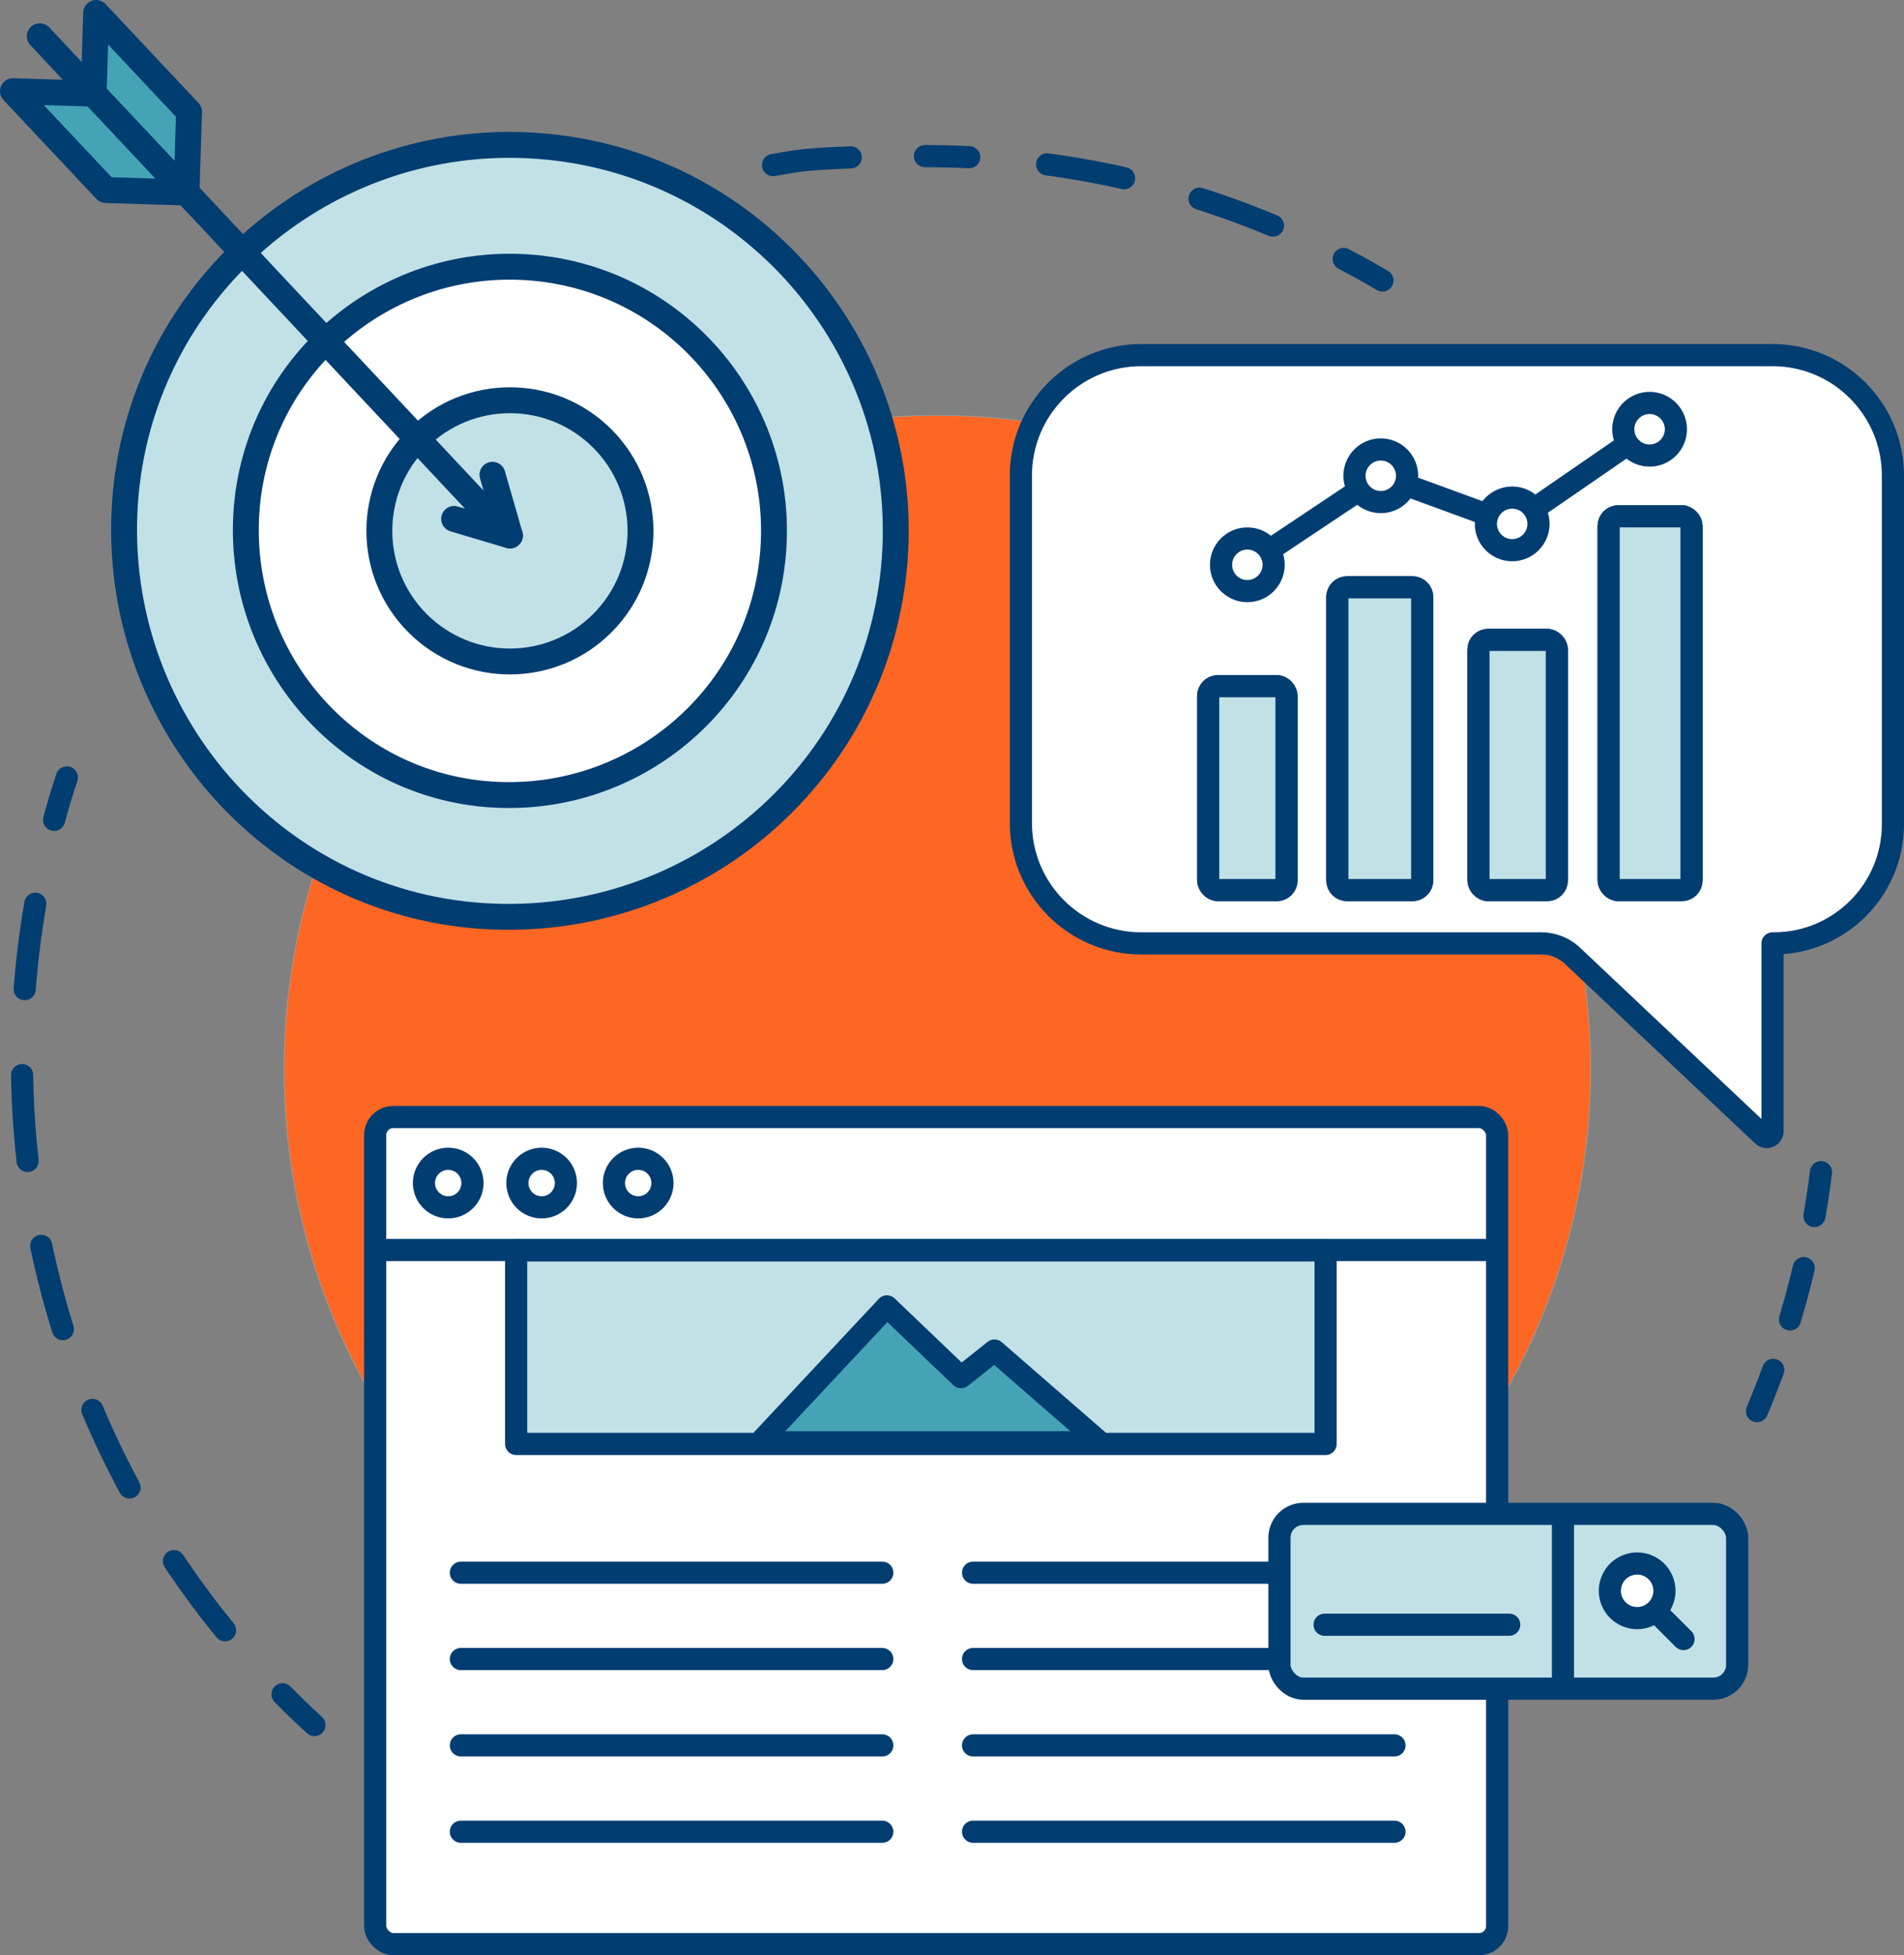 <?xml version="1.0" encoding="UTF-8"?>
<svg id="Align_Sales_and_Marketing" data-name="Align Sales and Marketing" xmlns="http://www.w3.org/2000/svg" viewBox="0 0 2711.26 2783.1">
  <rect x="0" y="0" width="2711.26" height="2783.1" fill="#808080" stroke="none"/>
  <g>
    <circle cx="1334.85" cy="1521.55" r="930.24" fill="#fe6723" stroke-width="0"/>
    <circle cx="1334.85" cy="1521.55" r="930.24" fill="none" stroke="#9d9fa2" stroke-miterlimit="10"/>
  </g>
  <g>
    <path d="M95.18,1106.62c-6.54,19.92-12.61,40.06-18.19,60.39" fill="none" stroke="#003d71" stroke-linecap="round" stroke-linejoin="round" stroke-width="31.54"/>
    <path d="M50.29,1286.5c-12.51,71.99-19.02,146.04-19.02,221.6,0,330.22,124.48,631.37,329.07,859.08" fill="none" stroke="#003d71" stroke-dasharray="0 0 122.48 122.48" stroke-linecap="round" stroke-linejoin="round" stroke-width="31.54"/>
    <path d="M402.33,2411.75c14.78,14.96,29.92,29.55,45.41,43.78" fill="none" stroke="#003d71" stroke-linecap="round" stroke-linejoin="round" stroke-width="31.54"/>
  </g>
  <g>
    <path d="M1968.54,399.23c-18.09-10.65-36.47-20.88-55.12-30.65" fill="none" stroke="#003d71" stroke-linecap="round" stroke-linejoin="round" stroke-width="31.54"/>
    <path d="M1812.65,321.2c-117.77-49.23-244.43-81.44-376.9-93.55" fill="none" stroke="#003d71" stroke-dasharray="0 0 111.38 111.38" stroke-linecap="round" stroke-linejoin="round" stroke-width="31.54"/>
    <path d="M1211.47,224.02c-78.17,3.02-75.89,5.55-127.98,13.8" fill="none" stroke="#003d71" stroke-dasharray="0 0 111.38 111.38" stroke-linecap="round" stroke-linejoin="round" stroke-width="31.54"/>
    <path d="M1380.17,223.77c-20.89-1.01-41.91-1.52-63.05-1.52" fill="none" stroke="#003d71" stroke-linecap="round" stroke-linejoin="round" stroke-width="31.54"/>
  </g>
  <g>
    <path d="M2501.93,2008.62c8.17-19.32,15.89-38.89,23.13-58.68" fill="none" stroke="#003d71" stroke-linecap="round" stroke-linejoin="round" stroke-width="31.54"/>
    <path d="M2548.93,1878.15c10.81-36.03,20.08-72.73,27.74-110.02" fill="none" stroke="#003d71" stroke-dasharray="0 0 75.67 75.67" stroke-linecap="round" stroke-linejoin="round" stroke-width="31.54"/>
    <path d="M2583.74,1730.94c3.6-20.63,6.72-41.43,9.33-62.38" fill="none" stroke="#003d71" stroke-linecap="round" stroke-linejoin="round" stroke-width="31.54"/>
  </g>
  <g>
    <rect x="534.25" y="1590.04" width="1597.66" height="1177.3" rx="25.73" ry="25.73" fill="#fff" stroke="#003d71" stroke-linecap="round" stroke-linejoin="round" stroke-width="31.54"/>
    <circle cx="638.26" cy="1684.01" r="34.55" transform="translate(-1003.84 944.55) rotate(-45)" fill="#fff" stroke="#003d71" stroke-linecap="round" stroke-linejoin="round" stroke-width="31.54"/>
    <circle cx="771.3" cy="1684.01" r="34.55" transform="translate(-585.73 423.35) rotate(-22.5)" fill="#fff" stroke="#003d71" stroke-linecap="round" stroke-linejoin="round" stroke-width="31.54"/>
    <circle cx="908.78" cy="1684.01" r="34.55" transform="translate(-575.27 475.96) rotate(-22.5)" fill="#fff" stroke="#003d71" stroke-linecap="round" stroke-linejoin="round" stroke-width="31.54"/>
    <line x1="534.25" y1="1779.34" x2="2130.59" y2="1779.34" fill="#fff" stroke="#003d71" stroke-linecap="round" stroke-linejoin="round" stroke-width="31.54"/>
    <path d="M734.99,2055.39v-275.54h1152.64v275.54H734.99Z" fill="#c1e1e7" stroke="#003d71" stroke-linecap="round" stroke-linejoin="round" stroke-width="31.54"/>
    <g>
      <line x1="1385.62" y1="2238.65" x2="1985.7" y2="2238.65" fill="#fff" stroke="#003d71" stroke-linecap="round" stroke-linejoin="round" stroke-width="31.54"/>
      <line x1="1385.62" y1="2361.55" x2="1985.7" y2="2361.55" fill="#fff" stroke="#003d71" stroke-linecap="round" stroke-linejoin="round" stroke-width="31.54"/>
      <line x1="1385.62" y1="2484.45" x2="1985.7" y2="2484.45" fill="#fff" stroke="#003d71" stroke-linecap="round" stroke-linejoin="round" stroke-width="31.54"/>
      <line x1="1385.62" y1="2607.35" x2="1985.7" y2="2607.35" fill="#fff" stroke="#003d71" stroke-linecap="round" stroke-linejoin="round" stroke-width="31.54"/>
    </g>
    <g>
      <line x1="656.27" y1="2238.65" x2="1256.35" y2="2238.65" fill="#fff" stroke="#003d71" stroke-linecap="round" stroke-linejoin="round" stroke-width="31.54"/>
      <line x1="656.27" y1="2361.55" x2="1256.35" y2="2361.55" fill="#fff" stroke="#003d71" stroke-linecap="round" stroke-linejoin="round" stroke-width="31.54"/>
      <line x1="656.27" y1="2484.45" x2="1256.35" y2="2484.45" fill="#fff" stroke="#003d71" stroke-linecap="round" stroke-linejoin="round" stroke-width="31.54"/>
      <line x1="656.27" y1="2607.35" x2="1256.35" y2="2607.35" fill="#fff" stroke="#003d71" stroke-linecap="round" stroke-linejoin="round" stroke-width="31.54"/>
    </g>
    <polygon points="1566.41 2053.06 1416.13 1922.42 1368.45 1960.35 1262.97 1859.56 1081.87 2053.06 1566.41 2053.06" fill="#44a4b6" stroke="#003d71" stroke-linecap="round" stroke-linejoin="round" stroke-width="31.54"/>
    <g>
      <g>
        <rect x="1821.9" y="2154.93" width="651.77" height="248.81" rx="33.95" ry="33.95" fill="#c1e1e7" stroke="#003d71" stroke-linecap="round" stroke-linejoin="round" stroke-width="31.54"/>
        <g>
          <circle cx="2331.27" cy="2264.42" r="38.86" transform="translate(-689.1 1064.51) rotate(-22.5)" fill="#fff" stroke="#003d71" stroke-linecap="round" stroke-linejoin="round" stroke-width="31.54"/>
          <line x1="2358.09" y1="2293.92" x2="2397.29" y2="2333.11" fill="#fff" stroke="#003d71" stroke-linecap="round" stroke-linejoin="round" stroke-width="31.54"/>
        </g>
        <line x1="2225.61" y1="2155.98" x2="2225.61" y2="2401.98" fill="#fff" stroke="#003d71" stroke-linecap="round" stroke-linejoin="round" stroke-width="31.54"/>
      </g>
      <line x1="1886.21" y1="2312.7" x2="2149.13" y2="2312.7" fill="#fff" stroke="#003d71" stroke-linecap="round" stroke-linejoin="round" stroke-width="31.54"/>
    </g>
  </g>
  <g>
    <path d="M2695.49,676.95v496.15c0,93.76-76,169.76-169.76,169.76h-1.71v267.45c0,7.18-8.59,10.89-13.81,5.96l-272.97-257.6c-11.77-10.19-26.81-15.8-42.38-15.8h-569.7c-94.7,0-171.47-76.77-171.47-171.47v-494.44c0-94.7,76.77-171.47,171.47-171.47h898.86c94.7,0,171.47,76.77,171.47,171.47Z" fill="#fff" stroke="#003d71" stroke-linecap="round" stroke-linejoin="round" stroke-width="31.54"/>
    <g>
      <g>
        <rect x="2290.66" y="734.92" width="118" height="532.07" rx="13.86" ry="13.86" fill="#fff" stroke="#003d71" stroke-linecap="round" stroke-linejoin="round" stroke-width="31.54"/>
        <rect x="2290.66" y="734.92" width="118" height="532.07" rx="13.86" ry="13.86" fill="#c1e1e7" stroke="#003d71" stroke-linecap="round" stroke-linejoin="round" stroke-width="31.54"/>
      </g>
      <g>
        <rect x="2105.28" y="910.85" width="111.63" height="356.15" rx="13.86" ry="13.86" fill="#fff" stroke="#003d71" stroke-linecap="round" stroke-linejoin="round" stroke-width="31.54"/>
        <rect x="2105.28" y="910.85" width="111.63" height="356.15" rx="13.86" ry="13.86" fill="#c1e1e7" stroke="#003d71" stroke-linecap="round" stroke-linejoin="round" stroke-width="31.54"/>
      </g>
      <g>
        <rect x="1720.43" y="976.79" width="111.53" height="290.21" rx="13.86" ry="13.86" fill="#fff" stroke="#003d71" stroke-linecap="round" stroke-linejoin="round" stroke-width="31.54"/>
        <rect x="1720.43" y="976.79" width="111.53" height="290.21" rx="13.86" ry="13.86" fill="#c1e1e7" stroke="#003d71" stroke-linecap="round" stroke-linejoin="round" stroke-width="31.54"/>
      </g>
      <g>
        <path d="M1918.2,836.03h93.12c7.65,0,13.86,6.21,13.86,13.86v403.25c0,7.65-6.21,13.86-13.86,13.86h-93.12c-7.65,0-13.86-6.21-13.86-13.86v-403.25c0-7.65,6.21-13.86,13.86-13.86Z" fill="#fff" stroke="#003d71" stroke-linecap="round" stroke-linejoin="round" stroke-width="31.54"/>
        <path d="M1918.2,836.03h93.12c7.65,0,13.86,6.21,13.86,13.86v403.25c0,7.65-6.21,13.86-13.86,13.86h-93.12c-7.65,0-13.86-6.21-13.86-13.86v-403.25c0-7.65,6.21-13.86,13.86-13.86Z" fill="#c1e1e7" stroke="#003d71" stroke-linecap="round" stroke-linejoin="round" stroke-width="31.54"/>
      </g>
      <g>
        <polyline points="1776.19 803.95 1966.2 677.23 2153.33 745.72 2348.98 611.01" fill="#fff" stroke="#003d71" stroke-linecap="round" stroke-linejoin="round" stroke-width="31.54"/>
        <circle cx="1776.19" cy="803.95" r="37.45" fill="#fff" stroke="#003d71" stroke-linecap="round" stroke-linejoin="round" stroke-width="31.54"/>
        <circle cx="1966.2" cy="677.23" r="37.45" fill="#fff" stroke="#003d71" stroke-linecap="round" stroke-linejoin="round" stroke-width="31.54"/>
        <circle cx="2153.33" cy="745.72" r="37.45" fill="#fff" stroke="#003d71" stroke-linecap="round" stroke-linejoin="round" stroke-width="31.54"/>
        <circle cx="2348.98" cy="611.01" r="37.45" fill="#fff" stroke="#003d71" stroke-linecap="round" stroke-linejoin="round" stroke-width="31.54"/>
      </g>
    </g>
  </g>
  <g>
    <path d="M177.92,716.84c-20.15,303.9,208.24,567.08,509.21,587.02,302.82,20.06,565.54-206.5,587.02-509.21,21.49-302.72-206.5-565.54-509.21-587.02-302.72-21.49-566.94,206.4-587.02,509.21Z" fill="#c1e1e7" stroke="#003d71" stroke-linecap="round" stroke-linejoin="round" stroke-width="36.87"/>
    <path d="M350.89,729.11c-13.79,208,142.52,388.13,348.52,401.78,207.26,13.73,387.07-141.33,401.78-348.52,14.71-207.19-141.33-387.07-348.52-401.78-207.19-14.71-388.03,141.27-401.78,348.52Z" fill="#fff" stroke="#003d71" stroke-linecap="round" stroke-linejoin="round" stroke-width="36.87"/>
    <circle cx="726.12" cy="755.66" r="185.94" transform="translate(-321.65 734.77) rotate(-45)" fill="#c1e1e7" stroke="#003d71" stroke-linecap="round" stroke-linejoin="round" stroke-width="36.87"/>
    <g>
      <polygon points="133.35 133.35 18.43 129.8 150.72 270.52 265.64 274.07 133.35 133.35" fill="#44a4b6" stroke="#003d71" stroke-linecap="round" stroke-linejoin="round" stroke-width="36.87"/>
      <polygon points="133.35 133.35 136.9 18.43 269.19 159.16 265.64 274.07 133.35 133.35" fill="#44a4b6" stroke="#003d71" stroke-linecap="round" stroke-linejoin="round" stroke-width="36.87"/>
      <line x1="708.26" y1="746.29" x2="56.67" y2="51.6" fill="#fff" stroke="#003d71" stroke-linecap="round" stroke-linejoin="round" stroke-width="36.87"/>
      <line x1="701.25" y1="675.82" x2="726.12" y2="762.27" fill="#fff" stroke="#003d71" stroke-linecap="round" stroke-linejoin="round" stroke-width="36.87"/>
      <line x1="646.65" y1="738.65" x2="726.12" y2="762.27" fill="#fff" stroke="#003d71" stroke-linecap="round" stroke-linejoin="round" stroke-width="36.87"/>
    </g>
  </g>
</svg>